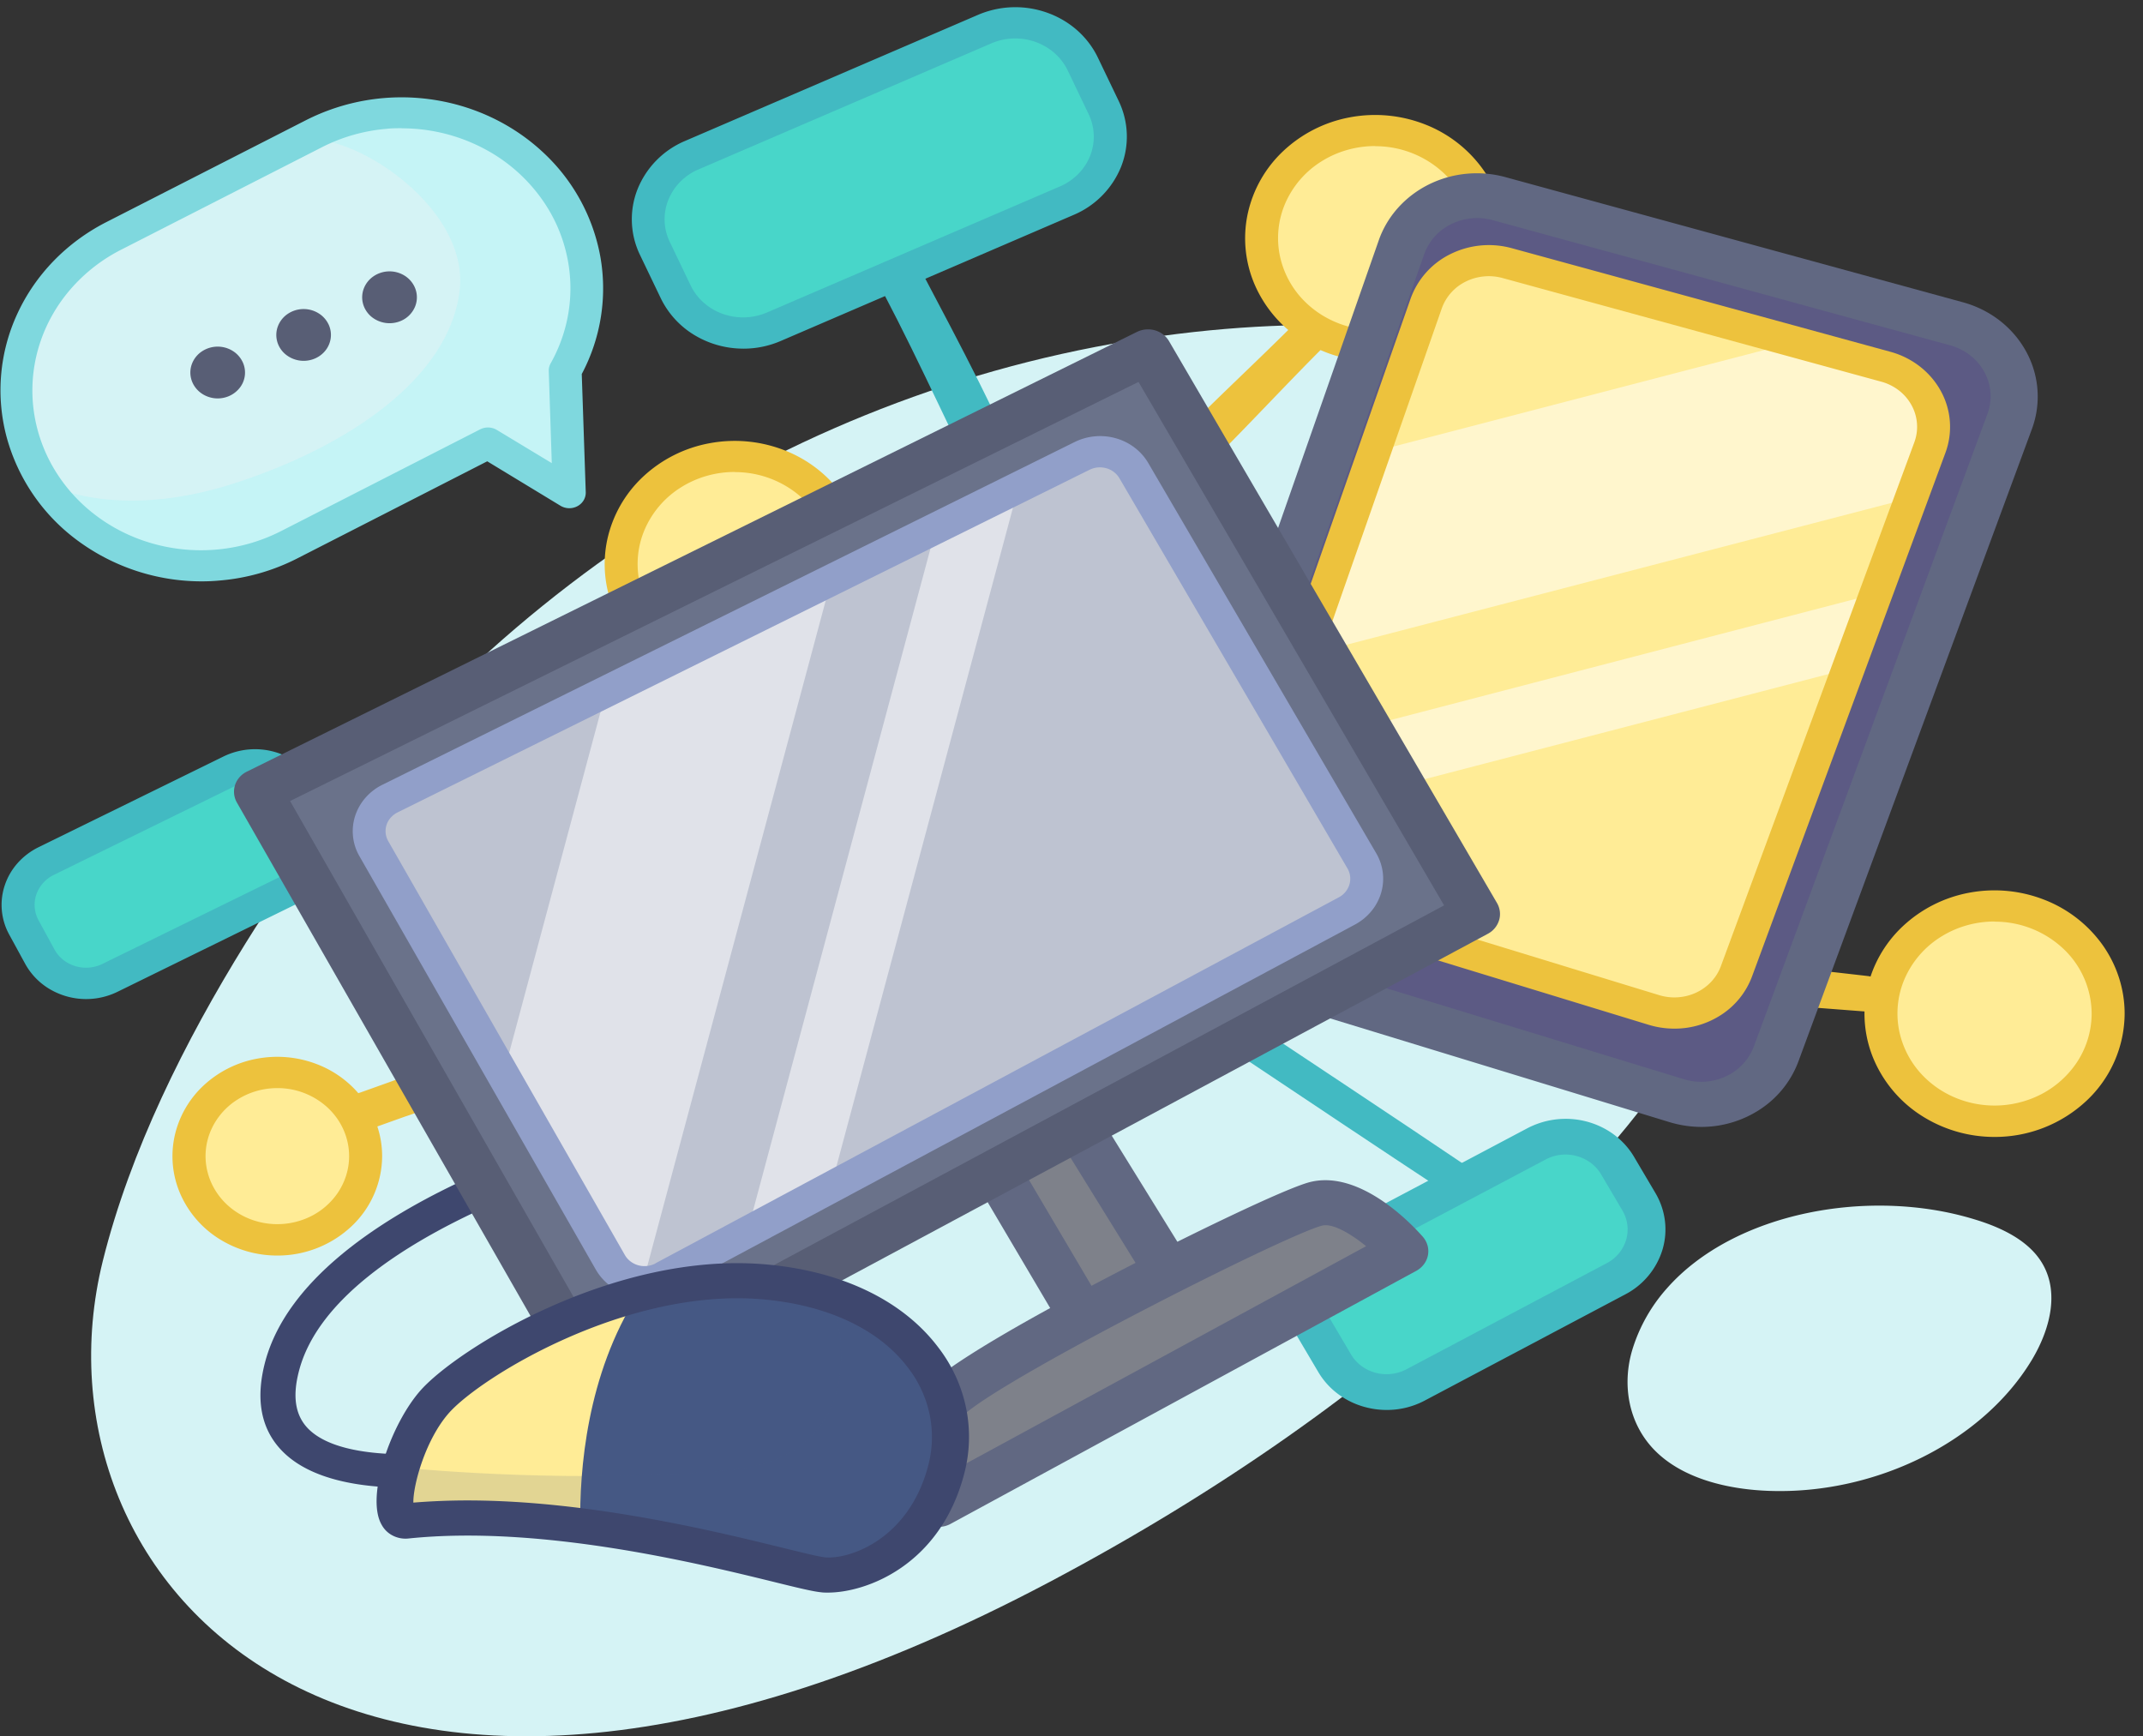 <svg width="79" height="64" fill="none" xmlns="http://www.w3.org/2000/svg"><rect width="100%" height="100%" fill="#333333" stroke="none"/><path d="M41.629 12.565c-13.453 2.21-25.246 10.393-32.571 22.196-2.238 3.604-4.263 7.676-5.27 11.725C.864 58.31 12.954 71.936 38.696 58.31c25.742-13.627 32.18-33.067 28.278-39.68-2.508-4.252-12.51-8.174-25.345-6.065Z" fill="#D5F3F5"/><path d="M53.655 11.588c1.635-1.55 1.635-4.062 0-5.611-1.635-1.55-4.286-1.55-5.921 0-1.635 1.55-1.635 4.061 0 5.61 1.635 1.55 4.286 1.55 5.92 0Z" fill="#FFEC96"/><path d="M32.574 10.811c1.389 2.647 2.599 5.382 3.947 8.051.395.78 1.83.225 1.493-.596-1.15-2.81-2.61-5.54-4.03-8.235-.47-.893-1.876-.11-1.41.78Zm13.379 28.254c2.436 1.624 4.868 3.254 7.316 4.864.68.449 1.31-.599.646-1.047-2.428-1.637-4.87-3.253-7.309-4.876-.682-.454-1.323.606-.653 1.057v.002Z" fill="#42BAC2"/><path d="m13.664 41.61 1.195-.427c.441-.157.937-.257 1.062-.75a.571.571 0 0 0-.028-.372.61.61 0 0 0-.255-.285c-.408-.271-.824-.053-1.235.095l-1.129.403a.745.745 0 0 0-.434.33.68.68 0 0 0-.076.522c.097.336.528.616.9.484Zm55.178-5.634c-.972-.112-1.942-.22-2.914-.333-.945-.11-.973 1.355 0 1.426.974.072 1.942.148 2.914.222.903.068.867-1.218 0-1.315ZM47.675 11.98c-1.938 1.93-4.012 3.797-5.83 5.828-.588.649.329 1.543.996.944 2.042-1.83 3.896-3.9 5.823-5.834.616-.621-.367-1.558-.99-.938Z" fill="#EDC23D"/><path d="M50.694 13.325a4.985 4.985 0 0 1-2.663-.766 4.606 4.606 0 0 1-1.766-2.04 4.323 4.323 0 0 1-.272-2.625 4.475 4.475 0 0 1 1.313-2.326 4.882 4.882 0 0 1 2.455-1.243 5.04 5.04 0 0 1 2.77.26 4.747 4.747 0 0 1 2.15 1.675c.527.747.808 1.626.807 2.524a4.431 4.431 0 0 1-1.407 3.21 4.937 4.937 0 0 1-3.387 1.33Zm0-7.941c-.707 0-1.4.198-1.988.57a3.439 3.439 0 0 0-1.318 1.522 3.228 3.228 0 0 0-.205 1.959 3.34 3.34 0 0 0 .977 1.737c.5.474 1.137.798 1.83.93a3.765 3.765 0 0 0 2.068-.19 3.546 3.546 0 0 0 1.608-1.245 3.269 3.269 0 0 0 .608-1.883c0-.9-.377-1.763-1.048-2.4a3.685 3.685 0 0 0-2.532-.995v-.005Z" fill="#EDC23D"/><path d="M28.049 24.664c2.25-.504 3.644-2.64 3.113-4.773-.531-2.133-2.786-3.454-5.036-2.95-2.25.503-3.645 2.64-3.114 4.773.532 2.132 2.787 3.453 5.037 2.95Z" fill="#FFEC96"/><path d="m35.111 40.414 5.466 9.258 3.14-1.762-5.932-9.59-2.674 2.094Z" fill="#7E818A"/><path d="m44.648 29.172 7.018-20.05a2.832 2.832 0 0 1 1.422-1.59 3.087 3.087 0 0 1 2.188-.21l16.853 4.61c.385.104.743.283 1.052.523.31.241.564.54.748.876a2.65 2.65 0 0 1 .161 2.201l-8.606 23.304a2.84 2.84 0 0 1-1.465 1.576 3.088 3.088 0 0 1-2.21.159l-16.17-4.943a2.907 2.907 0 0 1-1.702-1.348 2.656 2.656 0 0 1-.224-2.09l.935-3.018Z" fill="#5C5A84"/><path d="m71.143 16.498-.684 1.849-1.304 3.533-1.029 2.778-4.116 11.135a2.355 2.355 0 0 1-1.216 1.307 2.56 2.56 0 0 1-1.833.13l-13.377-4.092a2.418 2.418 0 0 1-1.37-1.054 2.208 2.208 0 0 1-.223-1.792l.775-2.495.032-.092 1.23-3.512 2.646-7.544 1.91-5.452a2.345 2.345 0 0 1 1.177-1.316 2.555 2.555 0 0 1 1.81-.176l10.62 2.905 3.335.911c.317.089.611.237.866.436.254.2.463.446.615.725a2.203 2.203 0 0 1 .136 1.817Z" fill="#FFEC96"/><path d="m8.523 28.407-6.819 3.342c-.941.461-1.31 1.558-.823 2.45l.589 1.078c.486.892 1.644 1.24 2.585.78l6.819-3.343c.94-.461 1.309-1.558.822-2.45l-.588-1.078c-.487-.892-1.644-1.24-2.585-.78Z" fill="#48D6C9"/><path d="M61.455 47.483c2.477-2.803 7.455-3.717 11.31-2.544.936.279 1.868.715 2.395 1.437.813 1.114.442 2.58-.254 3.745-1.8 2.995-5.718 4.96-9.65 4.835-1.56-.049-3.197-.45-4.22-1.46-1.023-1.01-1.25-2.481-.854-3.768a6.056 6.056 0 0 1 1.273-2.245Z" fill="#D5F3F5"/><path d="M36.3 1.07 25.498 5.72c-1.374.591-1.982 2.126-1.358 3.429l.769 1.606c.624 1.302 2.244 1.878 3.618 1.287L39.33 7.393c1.375-.591 1.983-2.126 1.359-3.429l-.77-1.606C39.294 1.056 37.675.48 36.3 1.071Z" fill="#48D6C9"/><path d="m71.142 16.498-.683 1.849-22.434 5.839 2.647-7.544 15.516-4.04 3.334.91c.318.089.614.237.87.437.255.2.465.447.617.727a2.2 2.2 0 0 1 .133 1.823Z" fill="#fff" style="mix-blend-mode:screen" opacity=".52"/><path d="M56.645 42.177 49.26 46.09c-1.06.56-1.438 1.83-.846 2.834l.788 1.336c.592 1.004 1.931 1.364 2.99.802l7.386-3.911c1.06-.561 1.438-1.83.846-2.834l-.788-1.337c-.592-1.004-1.931-1.363-2.99-.802Z" fill="#48D6C9"/><path d="M51.123 51.972a3.08 3.08 0 0 1-.793-.104 2.933 2.933 0 0 1-1.006-.486 2.764 2.764 0 0 1-.731-.816l-.788-1.334a2.618 2.618 0 0 1-.258-2.085c.209-.7.702-1.292 1.372-1.648l7.384-3.91a3.046 3.046 0 0 1 2.2-.245c.365.098.707.263 1.005.486.298.224.547.5.732.815l.788 1.334c.374.636.467 1.385.258 2.085a2.774 2.774 0 0 1-1.372 1.648l-7.385 3.91a2.98 2.98 0 0 1-1.406.35Zm6.59-9.415c-.258 0-.51.063-.735.183l-7.384 3.91a1.44 1.44 0 0 0-.712.856 1.36 1.36 0 0 0 .134 1.082l.788 1.336c.096.163.225.307.38.423.155.116.333.202.523.253a1.58 1.58 0 0 0 1.142-.128l7.384-3.911a1.44 1.44 0 0 0 .712-.856c.108-.363.06-.752-.134-1.082l-.788-1.336a1.469 1.469 0 0 0-.552-.533 1.57 1.57 0 0 0-.761-.197h.003Z" fill="#42BAC2"/><path d="m69.157 21.88-1.029 2.778L45.95 30.43c.012-.047.025-.096.04-.14l.775-2.494.032-.092 22.361-5.825Z" fill="#fff" style="mix-blend-mode:screen" opacity=".52"/><path d="M77.397 38.883c.885-2.024-.13-4.345-2.266-5.184-2.136-.838-4.585.123-5.47 2.148-.885 2.024.13 4.345 2.266 5.184 2.136.838 4.585-.123 5.47-2.148Z" fill="#FFEC96"/><path d="M62.723 41.539a4.09 4.09 0 0 1-1.19-.18l-16.171-4.943a3.756 3.756 0 0 1-2.213-1.744 3.43 3.43 0 0 1-.286-2.714l.935-3.013.008-.028 7.017-20.048c.308-.89.97-1.63 1.844-2.067a3.997 3.997 0 0 1 2.841-.27l16.853 4.61c.499.136.963.368 1.364.68.4.313.73.7.968 1.137a3.446 3.446 0 0 1 .212 2.855L66.3 39.117a3.62 3.62 0 0 1-1.381 1.752 3.94 3.94 0 0 1-2.196.67Zm-17.24-12.12-.931 2.999c-.155.49-.1 1.018.152 1.47.252.453.682.794 1.197.948l16.17 4.943c.515.16 1.074.122 1.558-.106a1.988 1.988 0 0 0 1.03-1.111l8.606-23.304a1.864 1.864 0 0 0-.113-1.547 1.98 1.98 0 0 0-.526-.616 2.105 2.105 0 0 0-.74-.368l-16.851-4.61a2.16 2.16 0 0 0-1.54.145 1.982 1.982 0 0 0-.998 1.121l-7.015 20.035Z" fill="#616882"/><path d="M61.731 37.916a3.228 3.228 0 0 1-.948-.139l-13.388-4.092a2.994 2.994 0 0 1-1.763-1.394 2.735 2.735 0 0 1-.223-2.166l.775-2.495v-.019l5.815-16.598a2.927 2.927 0 0 1 1.47-1.647 3.188 3.188 0 0 1 2.264-.217l13.954 3.818a3.09 3.09 0 0 1 1.088.542c.32.25.583.558.773.906a2.744 2.744 0 0 1 .168 2.277L64.59 35.986a2.886 2.886 0 0 1-1.103 1.398 3.14 3.14 0 0 1-1.756.532Zm-14.384-9.955-.772 2.485c-.138.434-.09.902.134 1.302a1.8 1.8 0 0 0 1.06.838l13.386 4.093c.454.142.95.108 1.378-.093.428-.202.756-.556.91-.985l7.126-19.294a1.649 1.649 0 0 0-.1-1.368 1.753 1.753 0 0 0-.464-.545 1.865 1.865 0 0 0-.654-.325L55.396 10.25a1.917 1.917 0 0 0-1.36.128 1.76 1.76 0 0 0-.885.987L47.347 27.96Z" fill="#EDC23D"/><path d="M10.223 45.704c1.798 0 3.256-1.381 3.256-3.086 0-1.704-1.458-3.085-3.256-3.085-1.798 0-3.256 1.381-3.256 3.085 0 1.705 1.458 3.086 3.256 3.086Z" fill="#FFEC96"/><path d="M14.965 54.836c-1.648 0-3.487-.278-4.535-1.323-.825-.823-1.03-1.965-.634-3.391C11.433 44.344 22.53 41.484 23 41.369l.334 1.185c-.11.027-10.843 2.787-12.287 7.887-.282.999-.176 1.727.322 2.229 1.357 1.356 5.302.92 6.708.637l.267 1.2a18.582 18.582 0 0 1-3.378.33Z" fill="#3E476E"/><path d="M3.176 36.826a2.64 2.64 0 0 1-1.314-.35 2.46 2.46 0 0 1-.932-.946l-.588-1.077a2.274 2.274 0 0 1-.164-1.826c.1-.3.262-.578.476-.818.214-.24.476-.438.771-.582l6.817-3.344a2.655 2.655 0 0 1 1.926-.154c.639.193 1.17.617 1.479 1.18l.588 1.078c.307.564.366 1.22.163 1.826a2.433 2.433 0 0 1-1.247 1.4l-6.817 3.344a2.633 2.633 0 0 1-1.158.269Zm5.625-7.919-6.819 3.344a1.265 1.265 0 0 0-.644.726c-.105.313-.075.653.083.945L2.009 35c.16.292.435.512.766.612.33.1.69.071.998-.08l6.818-3.343c.308-.152.54-.413.645-.726a1.185 1.185 0 0 0-.083-.946l-.588-1.077a1.297 1.297 0 0 0-.766-.612 1.38 1.38 0 0 0-.998.079v.001Z" fill="#42BAC2"/><path d="M40.576 50.5a.905.905 0 0 1-.538-.173.84.84 0 0 1-.225-.25l-5.467-9.258a.798.798 0 0 1-.094-.558.828.828 0 0 1 .301-.487l2.674-2.09a.928.928 0 0 1 1.05-.039.858.858 0 0 1 .257.256l5.932 9.59a.8.8 0 0 1 .09.625.842.842 0 0 1-.4.507l-3.14 1.764a.92.92 0 0 1-.44.114Zm-4.346-9.89 4.672 7.911 1.617-.908-4.971-8.036-1.318 1.032Z" fill="#616882"/><path d="M27.085 25.338a4.984 4.984 0 0 1-2.663-.766 4.605 4.605 0 0 1-1.766-2.039 4.324 4.324 0 0 1-.273-2.625 4.475 4.475 0 0 1 1.312-2.326 4.881 4.881 0 0 1 2.455-1.243 5.04 5.04 0 0 1 2.77.259 4.748 4.748 0 0 1 2.15 1.673c.528.747.809 1.625.809 2.524a4.43 4.43 0 0 1-1.406 3.21 4.936 4.936 0 0 1-3.388 1.333Zm0-7.941c-.708 0-1.4.199-1.989.572a3.439 3.439 0 0 0-1.318 1.522 3.227 3.227 0 0 0-.204 1.96c.138.658.48 1.262.98 1.737.5.474 1.138.797 1.833.928a3.76 3.76 0 0 0 2.068-.193 3.544 3.544 0 0 0 1.606-1.25 3.267 3.267 0 0 0 .604-1.884 3.31 3.31 0 0 0-1.052-2.394 3.687 3.687 0 0 0-2.528-.993v-.005Z" fill="#EDC23D"/><path d="m22.025 51.08 32.393-17.389-12.096-20.72L9.5 29.18l12.525 21.9Z" fill="#6A728A"/><path d="M49.52 33.647 30.627 43.765l-3.079 1.65-2.94 1.577a1.647 1.647 0 0 1-1.221.137 1.617 1.617 0 0 1-.557-.274 1.524 1.524 0 0 1-.4-.457l-3.876-6.774-4.695-8.208a1.452 1.452 0 0 1-.121-1.158c.061-.191.162-.369.297-.522.135-.154.3-.28.487-.373l7.82-3.872 8.304-4.11 3.86-1.91 3.04-1.506 2.205-1.09c.368-.182.797-.22 1.194-.107.397.113.732.369.933.712l8.256 14.125c.203.349.251.759.136 1.14a1.524 1.524 0 0 1-.75.902Z" fill="#BEC3D1"/><path d="m30.642 21.381-6.918 25.804a1.65 1.65 0 0 1-.756-.234 1.54 1.54 0 0 1-.542-.553l-3.875-6.774 3.788-14.133 8.303-4.11Zm6.9-3.414-6.915 25.8-3.078 1.647 6.953-25.943 3.04-1.504Z" fill="#fff" style="mix-blend-mode:screen" opacity=".52"/><path d="M27.405 12.851a3.482 3.482 0 0 1-1.812-.504 3.227 3.227 0 0 1-1.234-1.353l-.77-1.605a3.018 3.018 0 0 1-.084-2.421 3.247 3.247 0 0 1 1.745-1.771L36.05.549a3.493 3.493 0 0 1 2.555-.08c.411.146.787.367 1.108.651.32.284.578.625.76 1.004l.77 1.605c.365.764.395 1.635.084 2.421a3.247 3.247 0 0 1-1.745 1.77L28.78 12.569a3.473 3.473 0 0 1-1.376.283ZM37.429 1.417c-.304 0-.605.062-.882.181l-10.8 4.648a2.064 2.064 0 0 0-1.111 1.126 1.92 1.92 0 0 0 .053 1.54l.77 1.607c.233.486.66.864 1.188 1.052a2.235 2.235 0 0 0 1.626-.052l10.801-4.647c.254-.11.483-.265.674-.458.19-.194.34-.42.438-.668a1.917 1.917 0 0 0-.055-1.54l-.769-1.607a2.056 2.056 0 0 0-.784-.86 2.218 2.218 0 0 0-1.149-.322Z" fill="#42BAC2"/><path d="M73.53 41.908a4.986 4.986 0 0 1-2.665-.765 4.607 4.607 0 0 1-1.767-2.04 4.324 4.324 0 0 1-.273-2.626 4.476 4.476 0 0 1 1.312-2.327 4.883 4.883 0 0 1 2.456-1.244 5.042 5.042 0 0 1 2.77.26 4.75 4.75 0 0 1 2.153 1.674c.526.747.807 1.626.807 2.525a4.431 4.431 0 0 1-1.406 3.21 4.937 4.937 0 0 1-3.388 1.333Zm0-7.941c-.709 0-1.401.198-1.99.571a3.439 3.439 0 0 0-1.319 1.522 3.227 3.227 0 0 0-.204 1.96 3.34 3.34 0 0 0 .98 1.738c.5.474 1.138.797 1.832.928a3.763 3.763 0 0 0 2.068-.193 3.545 3.545 0 0 0 1.607-1.249 3.267 3.267 0 0 0 .603-1.885 3.308 3.308 0 0 0-1.05-2.394 3.685 3.685 0 0 0-2.528-.992v-.006ZM10.224 46.28a4.02 4.02 0 0 1-2.148-.617 3.713 3.713 0 0 1-1.424-1.644 3.485 3.485 0 0 1-.22-2.116 3.612 3.612 0 0 1 1.057-1.876 3.935 3.935 0 0 1 1.98-1.002 4.063 4.063 0 0 1 2.233.209 3.82 3.82 0 0 1 1.734 1.35c.425.602.651 1.31.651 2.034a3.571 3.571 0 0 1-1.133 2.588 3.978 3.978 0 0 1-2.73 1.074Zm0-6.172c-.524 0-1.035.147-1.47.423a2.542 2.542 0 0 0-.975 1.125c-.2.458-.253.962-.15 1.449.102.486.354.933.724 1.284.37.35.841.59 1.354.686a2.783 2.783 0 0 0 1.53-.143 2.62 2.62 0 0 0 1.187-.923c.29-.413.446-.897.446-1.393 0-.665-.279-1.303-.775-1.773a2.722 2.722 0 0 0-1.871-.735Z" fill="#EDC23D"/><path d="M22.024 51.91a.89.89 0 0 1-.548-.182.84.84 0 0 1-.22-.252L8.73 29.577a.804.804 0 0 1 .097-.925.873.873 0 0 1 .267-.206l32.82-16.212a.93.93 0 0 1 .66-.059.88.88 0 0 1 .517.393l12.096 20.72c.111.193.14.42.076.63a.844.844 0 0 1-.412.5L22.457 51.802a.92.92 0 0 1-.433.107Zm-11.33-22.383 11.67 20.415 30.871-16.569L41.97 14.078 10.693 29.527Z" fill="#585E75"/><path d="M23.765 47.818a2.146 2.146 0 0 1-1.044-.274 2.002 2.002 0 0 1-.754-.74L13.25 31.559a1.84 1.84 0 0 1-.157-1.486c.08-.245.209-.473.382-.67.172-.197.385-.36.625-.478l25.505-12.626a2.128 2.128 0 0 1 1.534-.143c.51.145.94.476 1.196.92l8.401 14.38c.26.447.322.972.176 1.462-.146.49-.49.907-.957 1.159l-25.19 13.49c-.305.165-.65.251-1 .252Zm.403-1.254 25.19-13.49a.794.794 0 0 0 .387-.47.75.75 0 0 0-.071-.592l-8.405-14.38a.814.814 0 0 0-.484-.372.863.863 0 0 0-.621.057L14.66 29.944a.818.818 0 0 0-.254.193.742.742 0 0 0-.09.874l8.719 15.25a.794.794 0 0 0 .209.236.844.844 0 0 0 .614.167.859.859 0 0 0 .31-.096v-.004Z" fill="#919FC9"/><path d="M34.595 55.455s-.663-2.25 0-3.535c.663-1.284 12.496-7.19 13.916-7.545 1.42-.355 3.267 1.746 3.267 1.746l-17.183 9.334Z" fill="#7E818A"/><path d="M34.597 56.282a.881.881 0 0 1-.654-.278.824.824 0 0 1-.19-.328c-.076-.262-.735-2.6.065-4.125.157-.3.576-1.102 7.037-4.48 2.96-1.545 6.55-3.278 7.44-3.5 1.867-.466 3.791 1.6 4.157 2.018a.82.82 0 0 1 .173.32.792.792 0 0 1-.132.69.866.866 0 0 1-.279.243l-17.182 9.335a.91.91 0 0 1-.435.105Zm.78-3.974c-.224.453-.23 1.181-.146 1.847l15.13-8.22c-.578-.47-1.238-.852-1.618-.759-1.364.34-12.44 5.952-13.365 7.132Z" fill="#616882"/><path d="M34.88 54.191c-.815 3.086-3.373 3.967-4.537 3.858-.785-.075-4.593-1.254-8.951-1.811-2.098-.268-4.324-.39-6.401-.176-.518.055-.528-.881-.215-1.97.249-.855.697-1.81 1.263-2.438.9-1.008 3.934-3 7.477-3.938 1.488-.393 3.068-.602 4.616-.47.83.063 1.649.223 2.439.474 3.501 1.133 4.982 3.913 4.308 6.471Z" fill="#455884"/><path d="M21.392 56.24c-2.098-.268-4.324-.39-6.4-.176-.926.097-.233-2.976 1.047-4.408.9-1.009 3.934-3.001 7.477-3.939-1.886 2.95-2.16 6.484-2.124 8.522Z" fill="#FFEC96"/><path d="M34.877 54.191c-.814 3.086-3.372 3.967-4.536 3.858-.785-.075-4.593-1.254-8.951-1.811-2.098-.267-4.324-.39-6.401-.176-.518.055-.528-.881-.215-1.97.934.091 6.554.6 12.078.098 4.585-.418 4.558-4.386 3.717-6.47 3.501 1.133 4.982 3.914 4.308 6.471Z" fill="#455884" style="mix-blend-mode:multiply" opacity=".16"/><path d="M30.52 58.704c-.089 0-.17 0-.246-.011-.307-.03-.844-.16-1.735-.38-2.793-.685-8.6-2.109-13.474-1.604a1.031 1.031 0 0 1-.586-.106.958.958 0 0 1-.414-.407c-.588-1.035.34-3.714 1.45-4.958 1.348-1.51 7.099-5.106 12.677-4.635 2.817.237 5.09 1.328 6.398 3.065a5.448 5.448 0 0 1 1.025 2.236c.164.808.139 1.64-.075 2.438-.887 3.368-3.612 4.362-5.02 4.362Zm-13.29-3.397c4.506 0 9.206 1.152 11.652 1.753.711.174 1.323.324 1.527.344.891.085 3.087-.647 3.806-3.37a4.108 4.108 0 0 0 .057-1.883 4.218 4.218 0 0 0-.792-1.727c-1.073-1.43-2.993-2.33-5.405-2.533-5.01-.417-10.335 2.863-11.514 4.18-.87.975-1.333 2.66-1.323 3.316a24.85 24.85 0 0 1 1.992-.08Z" fill="#3E476E"/><path d="m20.837 13.645.147 4.501-2.996-1.81-7.314 3.736a7.147 7.147 0 0 1-4.806.604c-1.626-.363-3.055-1.28-4.014-2.577a6.132 6.132 0 0 1-.424-.65 6.165 6.165 0 0 1-.53-4.922c.519-1.643 1.705-3.023 3.297-3.837l6.762-3.46.602-.308a7.151 7.151 0 0 1 4.214-.706 6.973 6.973 0 0 1 3.83 1.81 6.355 6.355 0 0 1 1.94 3.616 6.176 6.176 0 0 1-.714 3.999l.006.004Z" fill="#D5F3F5"/><path d="m20.836 13.645.147 4.501-2.995-1.81-7.314 3.736a7.148 7.148 0 0 1-4.807.605c-1.626-.364-3.054-1.282-4.013-2.578l.114-.163s2.45 1.234 6.645-.113c4.195-1.347 7.938-3.87 8.33-7.105.39-3.235-4.385-6.13-5.977-5.482l.602-.308a7.151 7.151 0 0 1 4.214-.706 6.972 6.972 0 0 1 3.83 1.81 6.355 6.355 0 0 1 1.94 3.615 6.175 6.175 0 0 1-.714 4l-.002-.002Z" fill="#BCF3F7" style="mix-blend-mode:multiply" opacity=".64"/><path d="M7.434 21.429a7.698 7.698 0 0 1-4.557-1.492A7.028 7.028 0 0 1 .244 16.11a6.703 6.703 0 0 1 .399-4.553c.663-1.434 1.81-2.617 3.263-3.363l7.37-3.762a7.785 7.785 0 0 1 4.55-.777c1.565.206 3.02.88 4.153 1.923a6.931 6.931 0 0 1 2.151 3.877 6.717 6.717 0 0 1-.684 4.332l.147 4.352a.55.55 0 0 1-.076.3.59.59 0 0 1-.23.219.633.633 0 0 1-.626-.016l-2.699-1.638-7 3.578a7.67 7.67 0 0 1-2.873.817c-.219.021-.438.03-.655.03Zm7.372-16.703c-.182 0-.366 0-.55.022-.841.07-1.66.304-2.402.686l-7.37 3.761a6.158 6.158 0 0 0-1.88 1.462c-.52.6-.908 1.29-1.145 2.033a5.597 5.597 0 0 0-.234 2.295c.083.772.325 1.52.713 2.203a5.973 5.973 0 0 0 1.551 1.776c.635.49 1.366.855 2.151 1.075a6.53 6.53 0 0 0 2.422.211 6.465 6.465 0 0 0 2.322-.685l7.315-3.738a.637.637 0 0 1 .615.02l2.027 1.224-.112-3.413a.54.54 0 0 1 .077-.276c.502-.898.75-1.904.72-2.92a5.669 5.669 0 0 0-.887-2.877 6.08 6.08 0 0 0-2.267-2.09 6.487 6.487 0 0 0-3.059-.765l-.007-.004Z" fill="#7FD8DE"/><path d="M8.938 13.33a.974.974 0 0 0-.389-.413 1.05 1.05 0 0 0-1.117.043.961.961 0 0 0-.352.441.907.907 0 0 0-.035.553c.047.184.15.35.296.478s.33.212.526.242c.197.03.398.003.579-.076.12-.053.228-.127.318-.22a.91.91 0 0 0 .174-1.049Zm3.168-1.385a.973.973 0 0 0-.389-.413 1.05 1.05 0 0 0-1.117.043.961.961 0 0 0-.352.442.907.907 0 0 0-.034.553c.046.183.149.35.295.477a1.053 1.053 0 0 0 1.105.166c.12-.052.228-.127.318-.219s.16-.2.205-.318a.907.907 0 0 0-.03-.73Zm3.17-1.385a.974.974 0 0 0-.389-.416 1.052 1.052 0 0 0-1.12.042.963.963 0 0 0-.353.442.908.908 0 0 0-.035.554c.047.184.15.35.296.479a1.059 1.059 0 0 0 1.107.166.978.978 0 0 0 .524-.537.91.91 0 0 0-.03-.73Z" fill="#585E75"/></svg>
